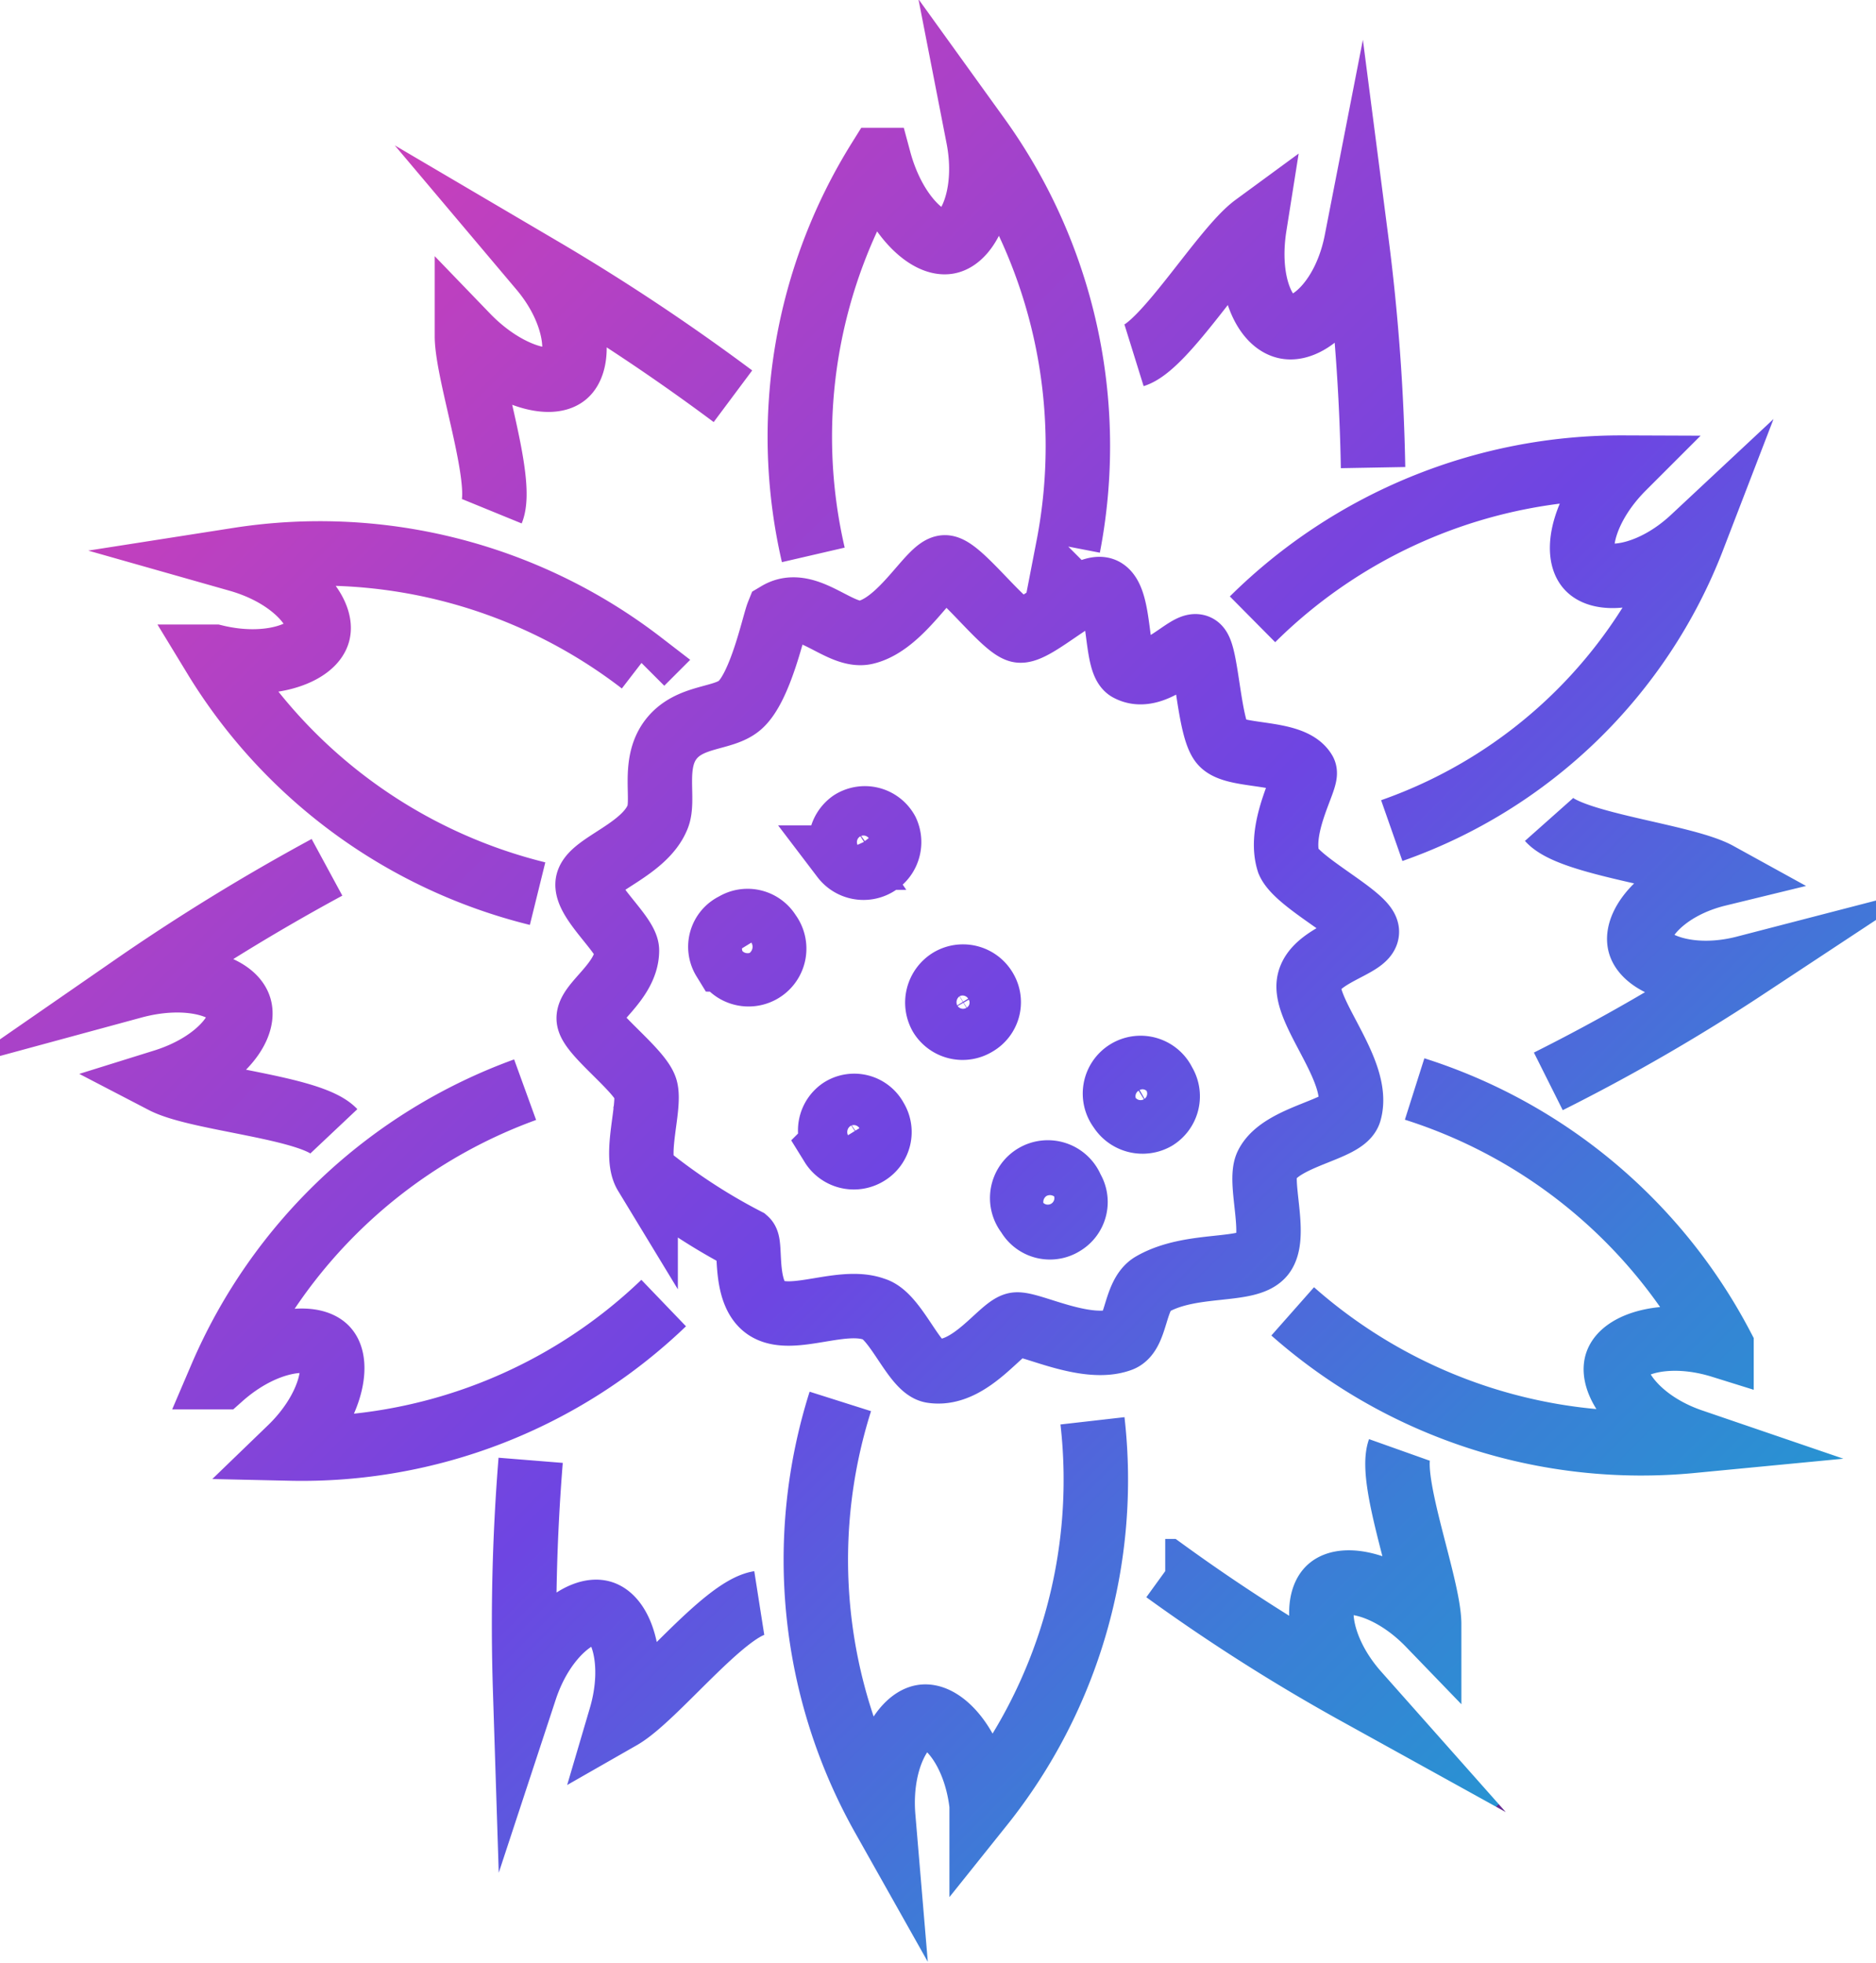 <?xml version="1.0" encoding="UTF-8"?> <svg xmlns="http://www.w3.org/2000/svg" xmlns:xlink="http://www.w3.org/1999/xlink" id="Layer_1" data-name="Layer 1" viewBox="0 0 27.08 28.34"><defs><style>.cls-1{fill:none;stroke-miterlimit:10;stroke-width:0.93px;stroke:url(#fleur_gradient);}</style><linearGradient id="fleur_gradient" x1="6.72" y1="6.24" x2="26.25" y2="25.77" gradientUnits="userSpaceOnUse"><stop offset="0" stop-color="#c640bc"></stop><stop offset="0.01" stop-color="#c340bd"></stop><stop offset="0.54" stop-color="#6e45e2"></stop><stop offset="0.55" stop-color="#6c47e2"></stop><stop offset="0.85" stop-color="#3b7ed6"></stop><stop offset="1" stop-color="#2893d2"></stop><stop offset="1" stop-color="#662d91"></stop></linearGradient></defs><path class="cls-1" d="M12,20.73a7.54,7.54,0,0,1-5.39,2.1c.58-.56.72-1.22.52-1.44s-.89-.15-1.52.41A7.59,7.59,0,0,1,10,17.65M10.08,23A29.49,29.49,0,0,0,10,26.31c.26-.79.82-1.2,1.11-1.11s.5.73.27,1.51c.49-.28,1.49-1.57,2-1.65m5.86-.46a27,27,0,0,0,2.77,1.76c-.55-.62-.62-1.31-.4-1.51s.88-.06,1.44.52c0-.55-.59-2.07-.43-2.52m2.15-5.32a27.52,27.52,0,0,0,2.84-1.64c-.81.21-1.45-.06-1.52-.35s.35-.81,1.13-1c-.49-.27-2.12-.43-2.44-.79M22.24,8.67A29.68,29.68,0,0,0,22,5.4c-.16.82-.67,1.29-1,1.24S20.4,6,20.53,5.18c-.45.33-1.29,1.73-1.74,1.87M13,7.64A30.48,30.48,0,0,0,10.23,5.8c.54.64.58,1.34.35,1.53s-.88,0-1.42-.56c0,.55.54,2.09.36,2.53M7.14,14.44a30.17,30.17,0,0,0-2.8,1.72c.81-.22,1.46,0,1.54.31s-.33.82-1.1,1.06c.5.26,2.13.37,2.46.72m15.27-4.34a7.22,7.22,0,0,0,4.35-4.22c-.61.57-1.3.65-1.51.43s-.07-.88.5-1.45a7.56,7.56,0,0,0-5.35,2.19M14.55,22.15a7.57,7.57,0,0,0,.62,6c-.07-.83.29-1.43.59-1.45s.74.48.83,1.28a7.52,7.52,0,0,0,1.6-5.55m2.89-1.58a7.6,7.6,0,0,0,5.76,1.87c-.79-.27-1.18-.85-1.08-1.13s.74-.48,1.51-.24a7.6,7.6,0,0,0-4.43-3.71m-5-7.83a7.63,7.63,0,0,0-1.3-5.91c.16.82-.13,1.45-.43,1.51s-.79-.4-1-1.18a7.55,7.55,0,0,0-.95,5.7m-2.48,1.56A7.61,7.61,0,0,0,5.86,10c.81.23,1.23.77,1.15,1.06s-.71.53-1.49.34a7.58,7.58,0,0,0,4.66,3.42M13.1,12.1c-.24.21-.73.14-1,.5s-.08.87-.19,1.12c-.19.46-.91.67-1,.92s.56.77.56,1c0,.46-.59.78-.55,1s.75.74.82,1-.17.95,0,1.23a8.42,8.42,0,0,0,1.45.95c.08.07-.05.8.32,1s1.07-.17,1.53,0c.31.09.58.86.84.89.55.08,1-.65,1.21-.67s1,.4,1.5.22c.24-.08.2-.65.46-.8.57-.33,1.39-.16,1.6-.43s-.07-1.06.06-1.3c.21-.41,1.12-.5,1.19-.76.16-.56-.59-1.36-.59-1.81s.87-.58.84-.8-1-.7-1.13-1c-.16-.5.28-1.2.23-1.3-.18-.31-1-.2-1.19-.41s-.22-1.29-.35-1.39-.61.53-1,.32c-.19-.1-.11-1-.35-1.14s-1,.63-1.23.58-.86-.91-1.07-.91-.62.82-1.15.94c-.37.08-.84-.52-1.26-.27C13.59,10.93,13.4,11.84,13.1,12.1Zm5.49,5.83a.38.38,0,0,0,.51.13.37.37,0,0,0,.12-.51.37.37,0,1,0-.63.38Zm-4-3.63a.37.37,0,0,0,.63-.38.36.36,0,0,0-.51-.13A.37.37,0,0,0,14.62,14.3Zm2.67,5.15a.36.36,0,0,0,.51.13.36.36,0,0,0,.12-.5.37.37,0,1,0-.63.37Zm-2.83-1a.37.37,0,0,0,.51.12.36.36,0,0,0,.12-.5.35.35,0,0,0-.5-.13A.36.36,0,0,0,14.46,18.43ZM16,16.58a.37.37,0,0,0,.51.12.36.36,0,0,0,.13-.5.37.37,0,0,0-.51-.13A.38.38,0,0,0,16,16.58Zm-3.11-.81a.37.37,0,1,0,.63-.38.36.36,0,0,0-.5-.12A.35.35,0,0,0,12.87,15.77Z" transform="translate(-2.42 -1.92)"></path></svg> 